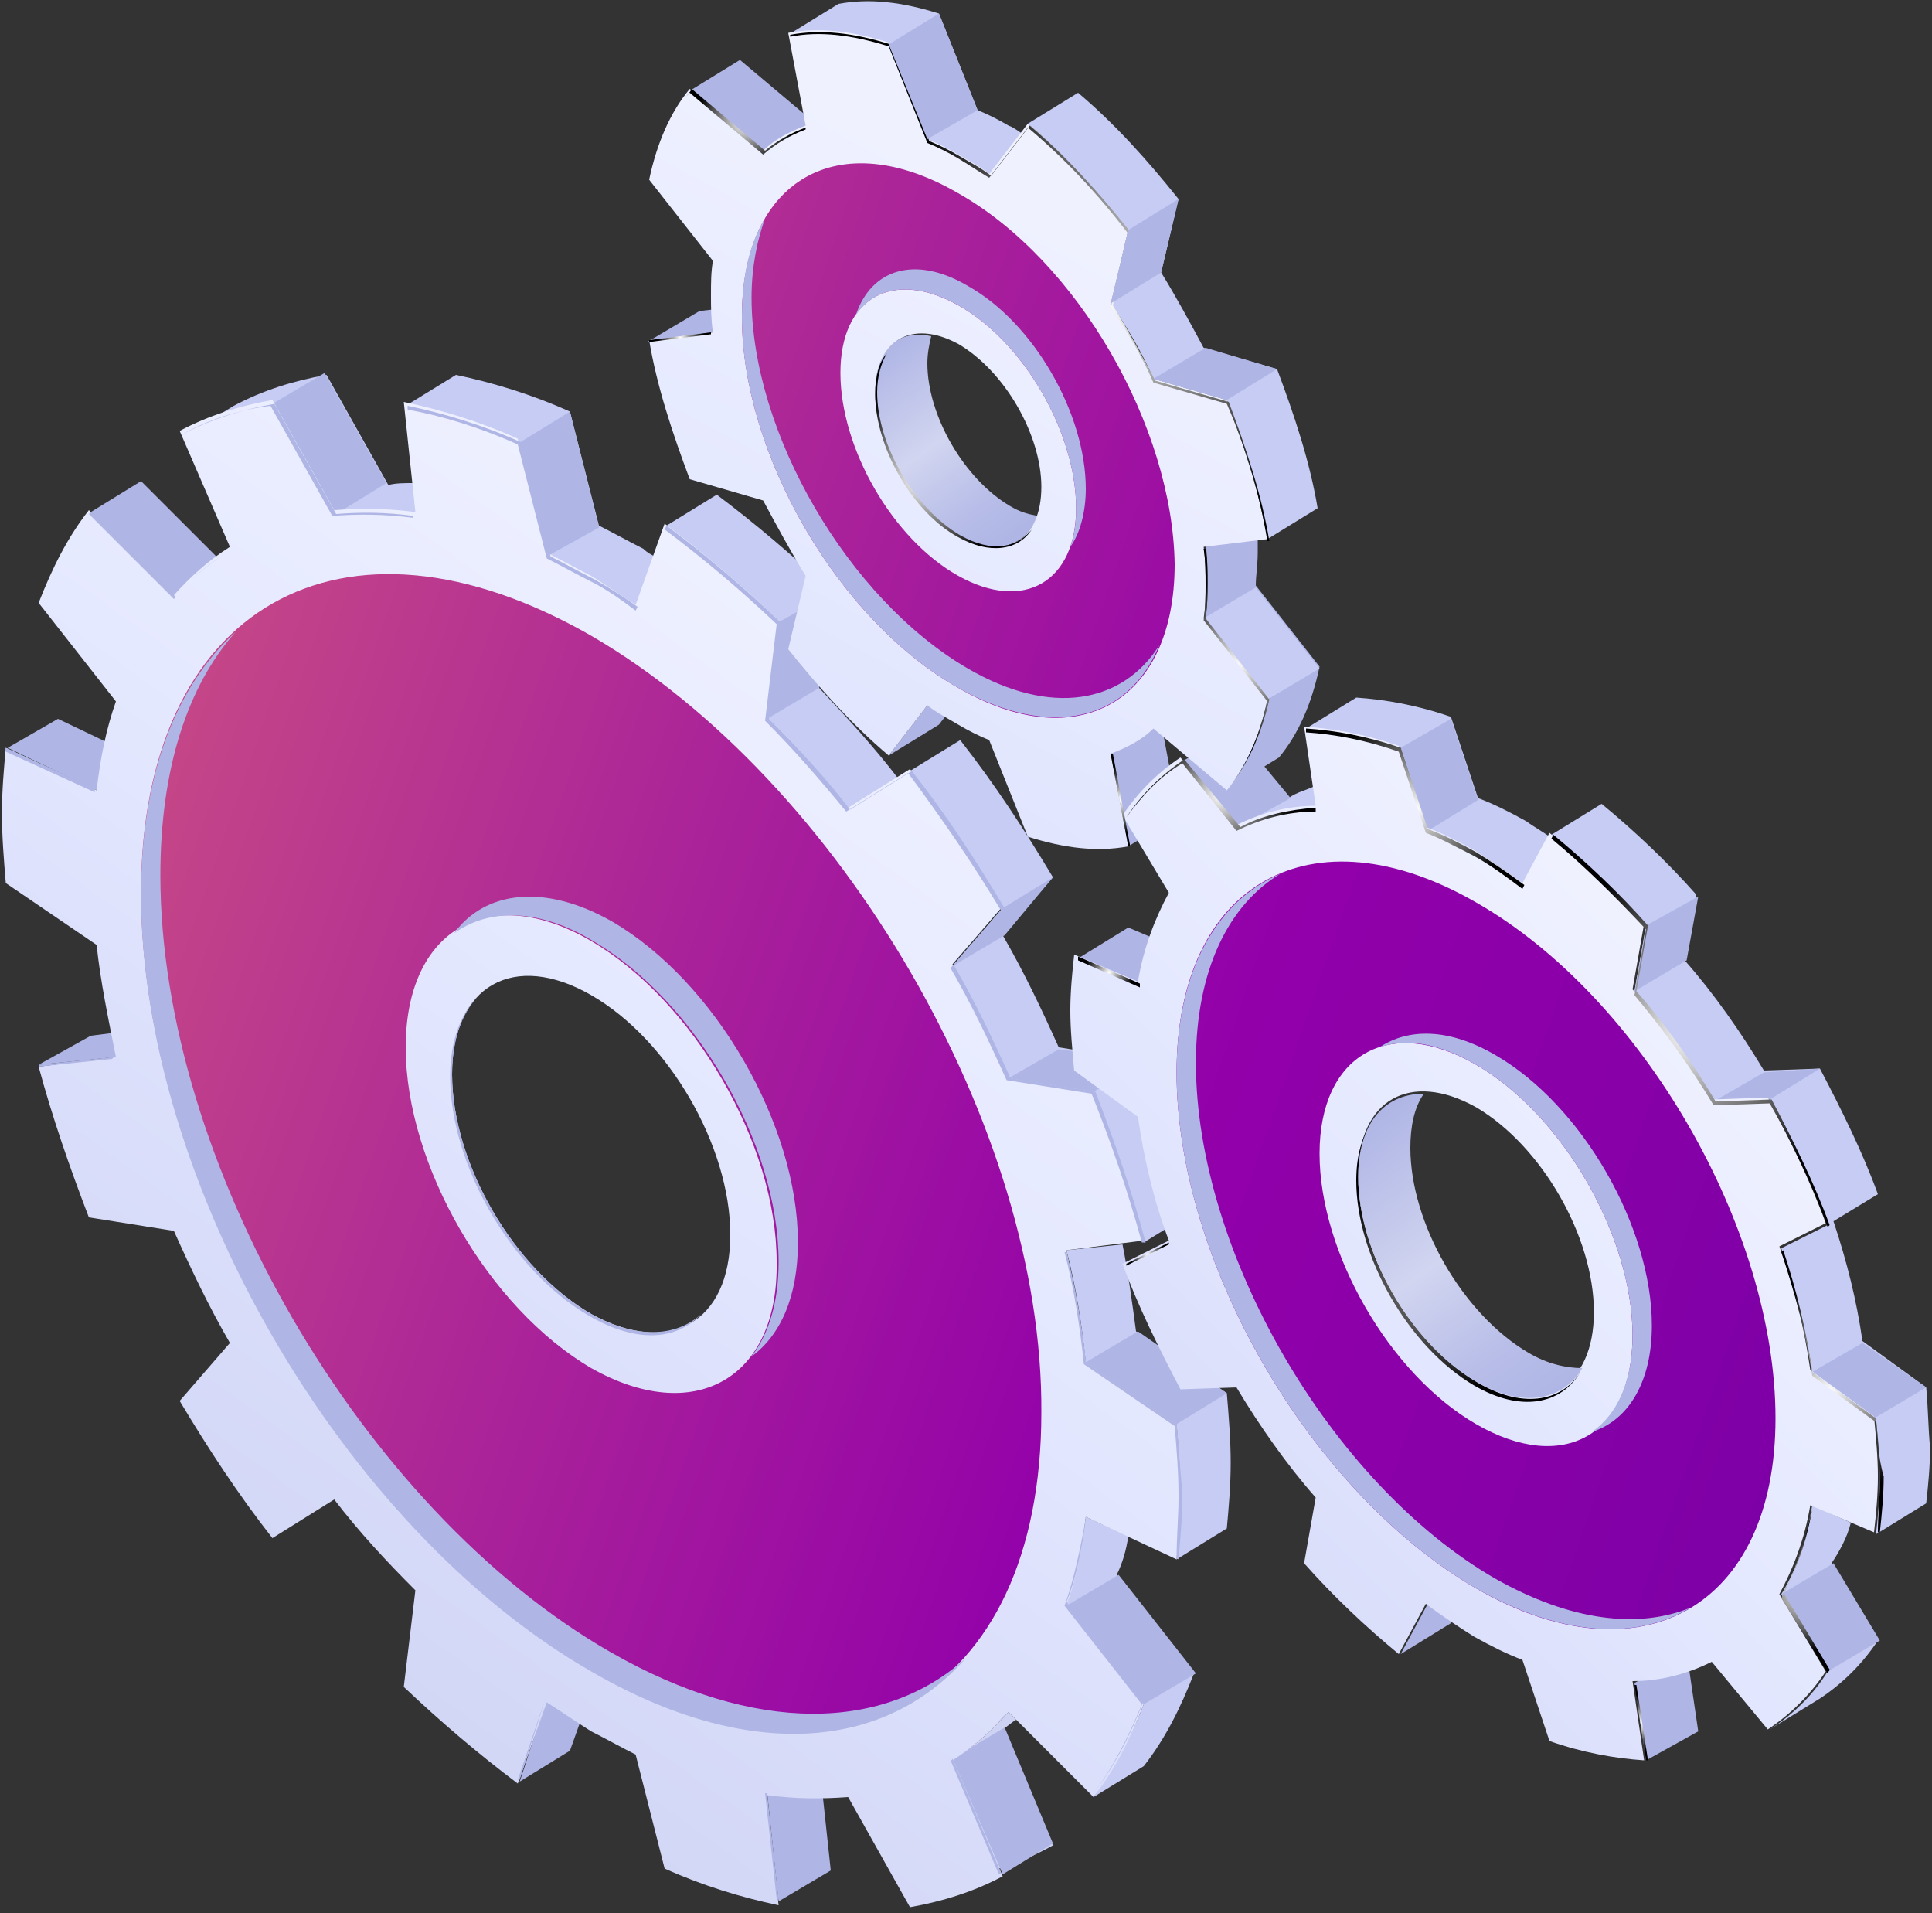 <?xml version="1.0" encoding="UTF-8"?> <svg xmlns="http://www.w3.org/2000/svg" width="100" height="99" viewBox="0 0 100 99" fill="none"><rect x="0" y="0" width="100" height="99" fill="#333333" stroke="none"/> <path d="M17.4 26.6C18.7 26.5 20.1 26.5 21.6 26.7L21.4 25C20.9 25 20.5 25 20.1 25.1L16.9 19.4C15.2 19.7 13.6 20.2 12.1 21L9.5 22.6C11 21.8 12.5 21.3 14.3 21L17.4 26.6Z" fill="#C6CCF4"></path> <path d="M51.9 47L49.3 50C50.4 51.9 51.3 53.8 52.2 55.8L56.6 56.5C57.7 59.1 58.5 61.7 59.2 64.3L61.8 62.7C61.1 60.1 60.2 57.5 59.2 54.9L54.8 54.2C53.9 52.2 53 50.3 51.9 48.4L54.5 45.4C53 42.9 51.5 40.6 49.7 38.3L47.1 39.9C48.8 42.2 50.4 44.5 51.9 47Z" fill="#C6CCF4"></path> <path d="M26.9 22.9L28.4 28.8C29.2 29.2 29.9 29.6 30.7 30C31.5 30.4 32.2 30.9 33 31.5L33.9 28.8C33.7 28.7 33.5 28.6 33.3 28.4C32.5 28 31.8 27.6 31 27.2L29.5 21.3C27.5 20.4 25.5 19.8 23.6 19.4L21 21C22.8 21.4 24.8 22 26.9 22.9Z" fill="#C6CCF4"></path> <path d="M40.3 32.2L39.7 37.2C41.2 38.7 42.5 40.2 43.9 41.9L46.5 40.3C45.2 38.6 43.8 37.1 42.4 35.6L43 30.6C41.1 28.8 39.1 27.1 37.1 25.6L34.5 27.2C36.4 28.7 38.4 30.4 40.3 32.2Z" fill="#C6CCF4"></path> <path d="M58.4 79.5L56.2 78.5C56 80.2 55.6 81.7 55.2 83.1L59.2 88.2C58.5 90 57.6 91.6 56.6 93L59.2 91.4C60.3 90 61.1 88.4 61.8 86.6L57.8 81.5C58.1 80.9 58.3 80.2 58.4 79.5Z" fill="#C6CCF4"></path> <path d="M63.5 72.1L58.8 68.9C58.6 67.4 58.4 65.9 58.1 64.4L55.2 64.7C55.7 66.6 56 68.6 56.2 70.5L60.9 73.7C61 74.9 61.1 76.1 61.1 77.3C61.1 78.5 61 79.6 60.9 80.7L63.5 79.1C63.6 78 63.7 76.9 63.7 75.7C63.7 74.5 63.6 73.3 63.5 72.1Z" fill="#C6CCF4"></path> <path d="M52.6 89L52.2 88.6C51.3 89.6 50.4 90.4 49.3 91.1L51.7 96.7C52.7 96.4 53.6 96 54.5 95.5L51.9 89.5C52.2 89.3 52.4 89.1 52.6 89Z" fill="#CED3F4"></path> <path d="M39.7 92.7L40.3 98.4L43 96.8L42.4 91.2L39.7 92.7Z" fill="#AFB6E5"></path> <path d="M51.9 97L54.5 95.4L52 89.4L49.3 91L51.9 97Z" fill="#AFB6E5"></path> <path d="M57.9 81.5L55.2 83.1L59.2 88.2L61.9 86.6L57.9 81.5Z" fill="#AFB6E5"></path> <path d="M39.7 37.2L42.4 35.6L43 30.7L40.3 32.2L39.7 37.2Z" fill="#AFB6E5"></path> <path d="M28.3 28.8L31 27.3L29.5 21.3L26.9 22.9L28.3 28.8Z" fill="#AFB6E5"></path> <path d="M17.4 26.6L20 25L16.8 19.3L14.1 20.9L17.4 26.6Z" fill="#AFB6E5"></path> <path d="M9.1 30.9L11.7 29.3L7.3 24.9L4.7 26.5L9.1 30.9Z" fill="#AFB6E5"></path> <path d="M0.4 38.7L3 37.2L7.6 39.4L5 40.9L0.4 38.7Z" fill="#AFB6E5"></path> <path d="M4.7 53.6L2 55.1L6 54.7L8.7 53.1L4.7 53.6Z" fill="#AFB6E5"></path> <path d="M26.9 92.2L29.5 90.6L31 86.4L28.3 87.9L26.9 92.2Z" fill="#AFB6E5"></path> <path d="M60.9 80.7C61 79.6 61.1 78.5 61.1 77.3C61.1 76.1 61 74.9 60.9 73.7L56.2 70.5C56 68.6 55.6 66.7 55.2 64.7L59.2 64.2C58.5 61.6 57.6 59 56.6 56.4L52.2 55.7C51.3 53.7 50.4 51.8 49.3 49.9L51.9 46.9C50.4 44.4 48.9 42.1 47.1 39.8L43.9 41.8C42.6 40.1 41.2 38.6 39.7 37.1L40.3 32.1C38.4 30.3 36.4 28.6 34.4 27.1L32.9 31.3C32.1 30.8 31.4 30.3 30.6 29.8C29.8 29.4 29.1 29 28.3 28.6L26.8 22.7C24.8 21.8 22.8 21.2 20.9 20.8L21.5 26.5C20 26.3 18.7 26.3 17.3 26.4L14.1 20.7C12.4 21 10.8 21.5 9.3 22.3L11.9 28.3C10.8 29 9.9 29.8 9 30.8L4.6 26.4C3.5 27.8 2.7 29.4 2 31.2L6 36.3C5.5 37.7 5.2 39.2 5 40.9L0.3 38.7C0.2 39.8 0.1 40.9 0.1 42.1C0.1 43.3 0.2 44.5 0.3 45.7L5 48.9C5.2 50.8 5.6 52.7 6 54.7L2 55.2C2.7 57.8 3.6 60.4 4.6 63L9 63.7C9.9 65.7 10.8 67.6 11.9 69.5L9.3 72.5C10.8 75 12.3 77.3 14.1 79.6L17.3 77.6C18.6 79.3 20 80.8 21.5 82.3L20.9 87.3C22.8 89.1 24.8 90.8 26.8 92.3L28.3 88.1C29.1 88.6 29.8 89.1 30.6 89.6C31.4 90 32.1 90.4 32.9 90.8L34.4 96.7C36.4 97.6 38.4 98.2 40.3 98.6L39.7 92.9C41.2 93.1 42.5 93.1 43.9 93L47.1 98.7C48.8 98.4 50.4 97.9 51.9 97.1L49.3 91.1C50.4 90.4 51.3 89.6 52.2 88.6L56.6 93C57.7 91.6 58.5 90 59.2 88.2L55.2 83.1C55.7 81.7 56 80.2 56.2 78.5L60.9 80.7ZM30.6 68C26.6 65.7 23.4 60.2 23.4 55.6C23.4 51 26.6 49.2 30.6 51.5C34.6 53.8 37.8 59.3 37.8 63.9C37.8 68.5 34.6 70.2 30.6 68Z" fill="url(#paint0_linear_136_3)"></path> <path d="M30.6 32.9C17.7 25.5 7.3 31.4 7.3 46.2C7.3 61 17.7 79 30.6 86.4C43.5 93.8 53.9 87.9 53.9 73.1C54 58.4 43.5 40.4 30.6 32.9ZM30.6 70.8C25.3 67.7 21 60.3 21 54.2C21 48.1 25.3 45.6 30.6 48.7C35.9 51.8 40.2 59.2 40.2 65.3C40.3 71.4 35.9 73.8 30.6 70.8Z" fill="url(#paint1_linear_136_3)"></path> <path d="M41.3 64.3C41.3 58.2 37 50.8 31.7 47.7C28.2 45.7 25.1 46.1 23.5 48.3C25.3 47 27.9 47 30.7 48.7C36 51.8 40.3 59.2 40.3 65.3C40.3 67.4 39.8 69 38.9 70.2C40.4 69.1 41.3 67.1 41.3 64.3Z" fill="#AFB6E5"></path> <path d="M31.6 85.5C18.7 78.1 8.3 60.1 8.3 45.3C8.3 39.8 9.7 35.5 12.2 32.7C9.1 35.5 7.3 40.1 7.3 46.3C7.3 61.1 17.7 79.1 30.6 86.5C38.7 91.2 45.8 90.6 50 85.8C45.8 89.6 39.1 89.8 31.6 85.5Z" fill="#AFB6E5"></path> <path d="M54.5 45.4L51.9 47L49.3 50L52 48.4L54.5 45.4Z" fill="#AFB6E5"></path> <path d="M54.8 54.3L52.2 55.8L56.6 56.5L59.2 54.9L54.8 54.3Z" fill="#AFB6E5"></path> <path d="M56.2 70.5L58.9 68.9L63.5 72.1L60.9 73.7L56.2 70.5Z" fill="#AFB6E5"></path> <path d="M23.3 55.7C23.3 60.3 26.5 65.8 30.5 68.1C32.9 69.5 35 69.4 36.3 68C35 69.2 32.9 69.3 30.6 68C26.6 65.7 23.4 60.2 23.4 55.6C23.4 53.8 23.9 52.5 24.7 51.6C23.9 52.4 23.3 53.8 23.3 55.7Z" fill="#AFB6E5"></path> <path d="M9.7 30.2C10.4 29.5 11.1 29 11.9 28.5C11.1 29 10.3 29.6 9.7 30.2Z" fill="#AFB6E5"></path> <path d="M26.8 23L28.3 28.9C29.1 29.3 29.8 29.7 30.6 30.1C31.4 30.5 32.1 31 32.9 31.6L33 31.4C32.3 30.9 31.5 30.4 30.8 30C30 29.6 29.3 29.2 28.5 28.8L27 22.9C25 22 23 21.4 21.1 21V21.2C22.8 21.5 24.8 22.1 26.8 23Z" fill="#AFB6E5"></path> <path d="M14 21L17.2 26.7C18.5 26.6 19.9 26.6 21.4 26.8V26.7C20 26.5 18.6 26.5 17.4 26.6L14.2 20.9C12.5 21.2 10.9 21.7 9.4 22.5C10.8 21.7 12.4 21.2 14 21Z" fill="#AFB6E5"></path> <path d="M5.9 54.7L2 55.1V55.2L5.8 54.8C5.9 54.7 5.9 54.7 5.9 54.7Z" fill="#AFB6E5"></path> <path d="M40.2 32.3L39.6 37.3C41.1 38.8 42.4 40.3 43.8 42L47 40C48.7 42.3 50.3 44.6 51.8 47.1L49.2 50.1C50.3 52 51.2 53.9 52.1 55.9L56.5 56.6C57.5 59.1 58.4 61.7 59.1 64.3H59.3C58.6 61.7 57.7 59.1 56.7 56.5L52.3 55.8C51.4 53.8 50.5 51.9 49.4 50L52 47C50.5 44.5 49 42.2 47.2 39.9L44 41.9C42.7 40.2 41.3 38.7 39.8 37.2L40.4 32.2C38.5 30.4 36.5 28.7 34.5 27.2L34.4 27.4C36.4 28.9 38.3 30.5 40.2 32.3Z" fill="#AFB6E5"></path> <path d="M51.5 89.3C51.7 89.1 51.9 88.9 52.1 88.7C51.9 88.8 51.7 89.1 51.5 89.3Z" fill="#AFB6E5"></path> <path d="M49.2 91.1L51.7 97C51.7 97 51.8 97 51.8 96.9L49.3 91C49.3 91 49.3 91.1 49.2 91.1Z" fill="#AFB6E5"></path> <path d="M39.6 92.8L40.2 98.3H40.3L39.7 92.8C39.7 92.8 39.7 92.8 39.6 92.8Z" fill="#AFB6E5"></path> <path d="M56.2 78.6C55.9 80.2 55.6 81.7 55.1 83.1L59.1 88.2C58.4 89.9 57.6 91.5 56.6 92.8C57.7 91.4 58.5 89.8 59.2 88L55.2 82.9C55.7 81.7 56 80.2 56.2 78.6Z" fill="#AFB6E5"></path> <path d="M9 31L9.1 30.9L4.7 26.5L4.6 26.6L9 31Z" fill="#AFB6E5"></path> <path d="M60.9 73.7L56.2 70.5C56 68.6 55.7 66.7 55.2 64.8H55.1C55.6 66.7 55.9 68.7 56.1 70.6L60.8 73.8C60.9 75 61 76.2 61 77.4C61 78.5 60.9 79.6 60.9 80.6L61 80.7C61.1 79.6 61.2 78.5 61.2 77.3C61.1 76.1 61 74.9 60.9 73.7Z" fill="#AFB6E5"></path> <path d="M4.9 41C4.9 40.9 4.9 40.9 4.9 40.8L0.3 38.7C0.3 38.8 0.3 38.8 0.3 38.9L4.9 41Z" fill="#AFB6E5"></path> <path d="M28.2 88L26.8 92.1C26.8 92.1 26.8 92.1 26.9 92.1L28.2 88C28.3 88.1 28.2 88 28.2 88Z" fill="#AFB6E5"></path> <path d="M58.4 43.8L61 42.2L60.1 37.4L57.5 39L58.4 43.8Z" fill="#AFB6E5"></path> <path d="M64.1 42.8C65.3 42.2 66.7 41.8 68.2 41.8L68 40.7C67.6 40.9 67.1 41 66.7 41.3L63.8 37.8C63 38.3 62.2 39 61.5 39.8L64.1 42.8Z" fill="#C6CCF4"></path> <path d="M95.8 78.8L93.8 77.9C93.5 79.7 93 81.2 92.2 82.5L94.6 86.5C93.8 87.8 92.7 88.8 91.6 89.5L94.2 87.9C95.4 87.1 96.4 86.1 97.2 84.9L94.8 80.9C95.2 80.3 95.6 79.6 95.8 78.8Z" fill="#C6CCF4"></path> <path d="M67.6 37.7C69.1 37.8 70.8 38.1 72.5 38.7L73.9 42.9C74.7 43.2 75.6 43.7 76.4 44.1C77.3 44.6 78.1 45.2 78.9 45.8L80.2 43.3C79.8 43 79.4 42.8 79 42.5C78.1 42 77.3 41.6 76.5 41.3L75.1 37.1C73.4 36.5 71.7 36.2 70.2 36.1L67.6 37.7Z" fill="#C6CCF4"></path> <path d="M99.7 71.8L96.4 69.4C96.1 67.3 95.6 65.3 94.9 63.2L97.2 61.8C96.4 59.6 95.3 57.4 94.2 55.3L91.3 55.4C90.1 53.4 88.7 51.4 87.2 49.7L87.8 46.3C86.3 44.6 84.6 43 82.9 41.6L80.3 43.2C82 44.6 83.7 46.1 85.2 47.9L84.6 51.3C86.1 53.1 87.5 55 88.7 57L91.6 56.9C92.8 59 93.8 61.2 94.6 63.4L92.2 64.6C92.9 66.7 93.5 68.9 93.8 71L97.1 73.4C97.2 74.4 97.3 75.4 97.3 76.5C97.3 77.5 97.2 78.5 97.1 79.4L99.7 77.8C99.8 76.9 99.9 75.9 99.9 74.9C99.8 73.9 99.8 72.8 99.7 71.8Z" fill="#C6CCF4"></path> <path d="M72.5 85.6L75.1 84L76.5 81.4L73.9 83L72.5 85.6Z" fill="#AFB6E5"></path> <path d="M85.2 91.1L87.9 89.6L87.3 85.5L84.6 87.1L85.2 91.1Z" fill="#AFB6E5"></path> <path d="M92.2 82.5L94.9 80.9L97.3 84.9L94.6 86.5L92.2 82.5Z" fill="#AFB6E5"></path> <path d="M93.8 71L96.4 69.5L99.7 71.8L97 73.4L93.8 71Z" fill="#AFB6E5"></path> <path d="M88.7 57L91.3 55.5L94.2 55.3L91.6 56.9L88.7 57Z" fill="#AFB6E5"></path> <path d="M84.6 51.3L87.3 49.7L87.9 46.4L85.2 47.9L84.6 51.3Z" fill="#AFB6E5"></path> <path d="M73.9 43L76.5 41.4L75.1 37.2L72.5 38.7L73.9 43Z" fill="#AFB6E5"></path> <path d="M64.1 42.8L66.8 41.3L63.9 37.8L61.2 39.4L64.1 42.8Z" fill="#AFB6E5"></path> <path d="M59 51L61.7 49.4L58.4 48L55.8 49.6L59 51Z" fill="#AFB6E5"></path> <path d="M97 79.3C97.1 78.4 97.2 77.4 97.2 76.4C97.2 75.4 97.1 74.4 97 73.3L93.7 70.9C93.4 68.8 92.9 66.6 92.1 64.5L94.5 63.3C93.7 61.1 92.6 58.9 91.5 56.8L88.6 56.9C87.4 54.9 86 52.9 84.5 51.2L85.1 47.8C83.6 46.1 81.9 44.5 80.2 43.1L78.8 45.7C78 45.1 77.1 44.5 76.3 44C75.4 43.5 74.6 43.1 73.8 42.8L72.4 38.6C70.7 38 69 37.7 67.5 37.6L68.1 41.7C66.6 41.7 65.2 42.1 64 42.7L61.1 39.2C59.9 40 58.9 41 58.1 42.2L60.5 46.2C59.8 47.5 59.2 49 58.9 50.8L55.6 49.4C55.5 50.3 55.4 51.3 55.4 52.3C55.4 53.3 55.5 54.3 55.6 55.4L58.9 57.8C59.2 59.9 59.7 62.1 60.5 64.2L58.1 65.4C58.9 67.6 60 69.8 61.1 71.9L64 71.8C65.2 73.8 66.6 75.8 68.1 77.5L67.5 80.9C69 82.6 70.7 84.2 72.4 85.6L73.8 83C74.6 83.6 75.5 84.2 76.3 84.7C77.2 85.2 78 85.6 78.8 85.9L80.2 90.1C81.9 90.7 83.6 91 85.1 91.1L84.5 87C86 87 87.4 86.6 88.6 86L91.5 89.5C92.7 88.7 93.7 87.7 94.5 86.5L92.1 82.5C92.8 81.2 93.4 79.7 93.7 77.9L97 79.3ZM76.4 71.4C73 69.4 70.3 64.7 70.3 60.8C70.3 56.9 73 55.4 76.4 57.3C79.8 59.3 82.5 64 82.5 67.9C82.5 71.8 79.8 73.4 76.4 71.4Z" fill="url(#paint2_linear_136_3)"></path> <path d="M72.4 38.9L73.8 43.1C74.6 43.4 75.5 43.9 76.3 44.3C77.2 44.8 78 45.4 78.8 46L78.9 45.8C78.1 45.2 77.2 44.6 76.4 44.1C75.5 43.6 74.7 43.2 73.9 42.9L72.5 38.7C70.8 38.1 69.1 37.8 67.6 37.7V37.9C69.1 38 70.7 38.3 72.4 38.9Z" fill="url(#paint3_radial_136_3)"></path> <path d="M70.2 61.1C70.2 65 72.9 69.7 76.3 71.7C78.7 73.1 80.8 72.7 81.8 71C80.8 72.6 78.7 72.9 76.4 71.5C73 69.5 70.3 64.8 70.3 60.9C70.3 59.8 70.5 58.8 71 58.1C70.5 58.8 70.2 59.8 70.2 61.1Z" fill="url(#paint4_radial_136_3)"></path> <path d="M85.2 48.1L84.6 51.5C86.1 53.3 87.5 55.2 88.7 57.2L91.6 57.1C92.8 59.2 93.8 61.3 94.6 63.5L94.7 63.4C93.9 61.2 92.8 59 91.7 56.9L88.8 57C87.6 55 86.2 53 84.7 51.3L85.3 47.9C83.8 46.2 82.1 44.6 80.4 43.2L80.3 43.4C82 44.8 83.6 46.4 85.2 48.1Z" fill="url(#paint5_radial_136_3)"></path> <path d="M60.5 64.3L58.3 65.4V65.5L60.5 64.4C60.5 64.3 60.5 64.3 60.5 64.3Z" fill="url(#paint6_radial_136_3)"></path> <path d="M61.2 39.5L64 43C65.2 42.4 66.6 42 68.1 42V41.8C66.7 41.9 65.3 42.2 64.2 42.8L61.3 39.3C60.1 40.1 59.1 41.1 58.3 42.3C59.1 41.2 60 40.2 61.2 39.5Z" fill="url(#paint7_radial_136_3)"></path> <path d="M97.1 73.4L93.8 71C93.5 68.9 93 66.8 92.3 64.7L92.2 64.8C92.9 66.9 93.5 69.1 93.8 71.2L97.1 73.6C97.2 74.6 97.3 75.6 97.3 76.7C97.3 77.6 97.2 78.5 97.2 79.3H97.3C97.4 78.4 97.5 77.4 97.5 76.4C97.2 75.4 97.2 74.4 97.1 73.4Z" fill="url(#paint8_radial_136_3)"></path> <path d="M93.8 78.1C93.4 79.8 92.9 81.4 92.2 82.7L94.6 86.6C94.6 86.5 94.7 86.5 94.7 86.4L92.3 82.4C93 81.2 93.5 79.8 93.8 78.1Z" fill="url(#paint9_radial_136_3)"></path> <path d="M84.6 87.2L85.2 91.1H85.3L84.7 87.2C84.6 87.2 84.6 87.2 84.6 87.2Z" fill="url(#paint10_radial_136_3)"></path> <path d="M73.8 83.2L72.5 85.6L73.8 83.2Z" fill="url(#paint11_radial_136_3)"></path> <path d="M59 51.1C59 51 59 51 59 50.9L55.8 49.5C55.8 49.6 55.8 49.6 55.8 49.7L59 51.1Z" fill="url(#paint12_radial_136_3)"></path> <path d="M76.4 46.7C67.9 41.8 60.9 45.7 60.9 55.5C60.9 65.3 67.8 77.2 76.4 82.2C84.9 87.1 91.9 83.2 91.9 73.4C91.9 63.6 85 51.6 76.4 46.7ZM76.4 73.7C71.9 71.1 68.3 64.8 68.3 59.7C68.3 54.6 71.9 52.5 76.4 55.1C80.9 57.7 84.5 64 84.5 69.1C84.5 74.3 80.9 76.3 76.4 73.7Z" fill="url(#paint13_linear_136_3)"></path> <path d="M82.4 74.1C84.3 73.5 85.5 71.5 85.5 68.6C85.5 63.5 81.9 57.2 77.4 54.6C75 53.2 72.9 53.2 71.4 54.2C72.8 53.7 74.5 54 76.4 55.1C80.9 57.7 84.5 64 84.5 69.1C84.5 71.5 83.7 73.2 82.4 74.1Z" fill="#AFB6E5"></path> <path d="M77.4 81.7C68.9 76.8 61.9 64.8 61.9 55C61.9 50.2 63.6 46.8 66.3 45.2C63 46.6 60.9 50.2 60.9 55.5C60.9 65.3 67.8 77.2 76.4 82.2C80.8 84.7 84.7 84.9 87.5 83.2C84.8 84.3 81.3 83.9 77.4 81.7Z" fill="#AFB6E5"></path> <path d="M70.3 60.9C70.3 64.8 73 69.5 76.4 71.5C78.8 72.9 80.9 72.5 81.9 70.8C81.1 70.8 80.1 70.6 79.1 70C75.7 68 73 63.3 73 59.4C73 58.3 73.2 57.3 73.7 56.6C71.6 56.6 70.3 58.2 70.3 60.9Z" fill="url(#paint14_linear_136_3)"></path> <path d="M46 2.3L48 7.3C48.5 7.5 49.1 7.8 49.6 8.1C50.1 8.4 50.7 8.8 51.2 9.1L52.9 6.9C52.7 6.8 52.5 6.6 52.2 6.5C51.7 6.2 51.1 5.9 50.6 5.7L48.6 0.7C46.7 0.1 45 -0.1 43.4 0.2L40.8 1.8C42.4 1.5 44.1 1.7 46 2.3Z" fill="#C6CCF4"></path> <path d="M58.4 11.9L57.5 15.7C58.3 16.9 59.1 18.2 59.7 19.6L63.5 20.7C64.5 23.1 65.2 25.5 65.6 27.9L68.2 26.3C67.8 23.9 67 21.5 66.1 19.1L62.3 18C61.6 16.7 60.9 15.4 60.1 14.1L61 10.3C59.4 8.3 57.7 6.4 55.8 4.8L53.2 6.4C55.1 8 56.8 9.9 58.4 11.9Z" fill="#C6CCF4"></path> <path d="M45.3 20.3C45.3 23 47.2 26.4 49.6 27.7C51.5 28.8 53.1 28.3 53.7 26.7C53.2 26.6 52.8 26.5 52.3 26.2C49.9 24.8 48 21.5 48 18.8C48 18.3 48.1 17.8 48.2 17.4C46.5 17 45.3 18.1 45.3 20.3Z" fill="url(#paint15_linear_136_3)"></path> <path d="M65.1 28.6C65.1 28.4 65.1 28.2 65.1 27.9L62.4 28.2C62.5 28.8 62.5 29.5 62.5 30.1C62.5 30.7 62.5 31.3 62.4 31.9L65.7 36.1C65.3 38 64.5 39.6 63.6 40.8L66.2 39.2C67.2 38 67.9 36.4 68.3 34.5L65 30.3C65 29.8 65.1 29.2 65.1 28.6Z" fill="#AFB6E5"></path> <path d="M38.3 3.1L35.7 4.7L39.5 7.9L42.1 6.3L38.3 3.1Z" fill="#AFB6E5"></path> <path d="M33.5 17.7L36.2 16.1L39.5 15.7L36.8 17.2L33.5 17.7Z" fill="#AFB6E5"></path> <path d="M46 39.1L48.6 37.5L50.6 34.9L48 36.5L46 39.1Z" fill="#AFB6E5"></path> <path d="M65 30.4L62.3 32L65.6 36.2L68.3 34.6L65 30.4Z" fill="#C6CCF4"></path> <path d="M62.4 30.2C62.4 29.6 62.4 29 62.3 28.3L65.6 27.9C65.2 25.5 64.4 23.1 63.5 20.7L59.7 19.6C59 18.3 58.3 17 57.5 15.7L58.4 11.9C56.8 9.9 55.1 8 53.2 6.4L51.2 9C50.7 8.6 50.1 8.3 49.6 8C49.1 7.7 48.5 7.4 48 7.2L46 2.2C44.1 1.6 42.4 1.4 40.8 1.7L41.7 6.5C40.9 6.8 40.1 7.2 39.5 7.8L35.7 4.6C34.7 5.8 34 7.4 33.6 9.3L36.9 13.5C36.8 14.1 36.8 14.6 36.8 15.3C36.8 15.9 36.8 16.5 36.9 17.2L33.6 17.6C34 20 34.8 22.4 35.7 24.8L39.5 25.9C40.2 27.2 40.9 28.5 41.7 29.8L40.8 33.6C42.4 35.6 44.1 37.5 46 39.1L48 36.5C48.5 36.9 49.1 37.2 49.6 37.5C50.1 37.8 50.7 38.1 51.2 38.3L53.2 43.3C55.1 43.9 56.8 44.1 58.4 43.8L57.5 39C58.3 38.7 59.1 38.3 59.7 37.7L63.5 40.9C64.5 39.7 65.2 38.1 65.6 36.2L62.3 32C62.4 31.4 62.4 30.8 62.4 30.2ZM49.6 27.7C47.2 26.3 45.3 23 45.3 20.3C45.3 17.6 47.2 16.5 49.6 17.8C52 19.2 53.9 22.5 53.9 25.2C53.9 28 52 29.1 49.6 27.7Z" fill="url(#paint16_linear_136_3)"></path> <path d="M36.8 17.2L33.6 17.6V17.7L36.8 17.3C36.8 17.3 36.8 17.3 36.8 17.2Z" fill="url(#paint17_radial_136_3)"></path> <path d="M46 2.4L48 7.4C48.5 7.6 49.1 7.9 49.6 8.2C50.1 8.5 50.7 8.9 51.2 9.2L53.2 6.6C55.1 8.2 56.8 10 58.4 12.1L57.5 15.9C58.3 17.1 59.1 18.4 59.7 19.8L63.5 20.9C64.5 23.2 65.2 25.6 65.6 28H65.7C65.3 25.6 64.5 23.2 63.6 20.8L59.8 19.7C59.1 18.4 58.4 17.1 57.6 15.8L58.5 12C56.9 10 55.2 8.1 53.3 6.5L51.3 9.1C50.8 8.7 50.2 8.4 49.7 8.1C49.2 7.8 48.6 7.5 48.1 7.3L46.1 2.3C44.2 1.7 42.5 1.5 40.9 1.8V1.9C42.4 1.6 44.1 1.8 46 2.4Z" fill="url(#paint18_radial_136_3)"></path> <path d="M45.3 20.4C45.3 23.1 47.2 26.5 49.6 27.8C51.2 28.7 52.7 28.5 53.4 27.4C52.6 28.4 51.3 28.6 49.7 27.7C47.3 26.3 45.4 23 45.4 20.3C45.4 19.5 45.6 18.8 45.9 18.3C45.5 18.7 45.3 19.5 45.3 20.4Z" fill="url(#paint19_radial_136_3)"></path> <path d="M62.5 30.2C62.5 29.6 62.5 29 62.4 28.4H62.3C62.4 29 62.4 29.7 62.4 30.3C62.4 30.9 62.4 31.5 62.3 32.1L65.6 36.3C65.2 38 64.6 39.4 63.8 40.5C64.7 39.3 65.3 37.9 65.7 36.2L62.4 32C62.5 31.4 62.5 30.8 62.5 30.2Z" fill="url(#paint20_radial_136_3)"></path> <path d="M57.5 39.1L58.4 43.8H58.5L57.6 39C57.5 39 57.5 39 57.5 39.1Z" fill="url(#paint21_radial_136_3)"></path> <path d="M35.7 4.8L39.5 8C40.2 7.4 40.9 7 41.7 6.7V6.6C40.9 6.9 40.2 7.3 39.6 7.8L35.8 4.6C35.7 4.8 35.6 4.9 35.4 5.1C35.5 5 35.6 4.9 35.7 4.8Z" fill="url(#paint22_radial_136_3)"></path> <path d="M49.6 10C43.4 6.4 38.4 9.3 38.4 16.4C38.4 23.5 43.4 32.1 49.6 35.6C55.8 39.2 60.8 36.3 60.8 29.2C60.7 22.1 55.8 13.5 49.6 10ZM49.6 29.8C46.2 27.9 43.5 23.2 43.5 19.3C43.5 15.4 46.2 13.9 49.6 15.8C53 17.7 55.7 22.4 55.7 26.3C55.7 30.1 53 31.7 49.6 29.8Z" fill="url(#paint23_linear_136_3)"></path> <path d="M56.2 25.3C56.2 21.4 53.5 16.7 50.1 14.8C47.4 13.2 45.1 13.9 44.3 16.3C45.3 14.8 47.3 14.5 49.6 15.8C53 17.7 55.7 22.4 55.7 26.3C55.7 27.1 55.6 27.7 55.4 28.3C55.9 27.6 56.2 26.5 56.2 25.3Z" fill="#AFB6E5"></path> <path d="M50.1 34.6C43.9 31 38.9 22.4 38.9 15.4C38.9 13.8 39.2 12.4 39.6 11.3C38.8 12.6 38.4 14.3 38.4 16.4C38.4 23.5 43.4 32.1 49.6 35.6C54.4 38.3 58.4 37.3 60 33.4C58.1 36.4 54.4 37.1 50.1 34.6Z" fill="#AFB6E5"></path> <path d="M50.6 5.7L48 7.2L46 2.3L48.6 0.7L50.6 5.7Z" fill="#AFB6E5"></path> <path d="M58.4 11.9L61 10.3L60.1 14.1L57.5 15.7L58.4 11.9Z" fill="#AFB6E5"></path> <path d="M62.4 18L66.1 19.1L63.5 20.7L59.7 19.6L62.4 18Z" fill="#AFB6E5"></path> <defs> <linearGradient id="paint0_linear_136_3" x1="-16.5" y1="125.346" x2="49.079" y2="34.009" gradientUnits="userSpaceOnUse"> <stop stop-color="#B9BFEA"></stop> <stop offset="0.389" stop-color="#CED3F4"></stop> <stop offset="0.675" stop-color="#DEE2FC"></stop> <stop offset="0.783" stop-color="#E5E9FF"></stop> <stop offset="1" stop-color="#EFF1FF"></stop> </linearGradient> <linearGradient id="paint1_linear_136_3" x1="4.059" y1="50.495" x2="90.558" y2="80.496" gradientUnits="userSpaceOnUse"> <stop stop-color="#C54787"></stop> <stop offset="0.289" stop-color="#AC2598"></stop> <stop offset="0.631" stop-color="#9200AA"></stop> <stop offset="0.827" stop-color="#8900A8"></stop> <stop offset="1" stop-color="#7D00A6"></stop> </linearGradient> <linearGradient id="paint2_linear_136_3" x1="25.155" y1="115.541" x2="88.726" y2="52.154" gradientUnits="userSpaceOnUse"> <stop stop-color="#B9BFEA"></stop> <stop offset="0.389" stop-color="#CED3F4"></stop> <stop offset="0.675" stop-color="#DEE2FC"></stop> <stop offset="0.783" stop-color="#E5E9FF"></stop> <stop offset="1" stop-color="#EFF1FF"></stop> </linearGradient> <radialGradient id="paint3_radial_136_3" cx="0" cy="0" r="1" gradientUnits="userSpaceOnUse" gradientTransform="translate(73.288 41.859) scale(4.969)"> <stop stop-color="white"></stop> <stop offset="1"></stop> </radialGradient> <radialGradient id="paint4_radial_136_3" cx="0" cy="0" r="1" gradientUnits="userSpaceOnUse" gradientTransform="translate(76.012 65.272) scale(6.516)"> <stop stop-color="white"></stop> <stop offset="1"></stop> </radialGradient> <radialGradient id="paint5_radial_136_3" cx="0" cy="0" r="1" gradientUnits="userSpaceOnUse" gradientTransform="translate(87.457 53.351) scale(8.773)"> <stop stop-color="white"></stop> <stop offset="1"></stop> </radialGradient> <radialGradient id="paint6_radial_136_3" cx="0" cy="0" r="1" gradientUnits="userSpaceOnUse" gradientTransform="translate(59.38 64.898) scale(0.918)"> <stop stop-color="white"></stop> <stop offset="1"></stop> </radialGradient> <radialGradient id="paint7_radial_136_3" cx="0" cy="0" r="1" gradientUnits="userSpaceOnUse" gradientTransform="translate(63.179 41.164) scale(3.723)"> <stop stop-color="white"></stop> <stop offset="1"></stop> </radialGradient> <radialGradient id="paint8_radial_136_3" cx="0" cy="0" r="1" gradientUnits="userSpaceOnUse" gradientTransform="translate(94.694 71.985) scale(5.45)"> <stop stop-color="white"></stop> <stop offset="1"></stop> </radialGradient> <radialGradient id="paint9_radial_136_3" cx="0" cy="0" r="1" gradientUnits="userSpaceOnUse" gradientTransform="translate(93.401 82.325) scale(3.147)"> <stop stop-color="white"></stop> <stop offset="1"></stop> </radialGradient> <radialGradient id="paint10_radial_136_3" cx="0" cy="0" r="1" gradientUnits="userSpaceOnUse" gradientTransform="translate(84.913 89.156) scale(1.394)"> <stop stop-color="white"></stop> <stop offset="1"></stop> </radialGradient> <radialGradient id="paint11_radial_136_3" cx="0" cy="0" r="1" gradientUnits="userSpaceOnUse" gradientTransform="translate(73.171 84.354) scale(0.969)"> <stop stop-color="white"></stop> <stop offset="1"></stop> </radialGradient> <radialGradient id="paint12_radial_136_3" cx="0" cy="0" r="1" gradientUnits="userSpaceOnUse" gradientTransform="translate(57.402 50.325) scale(1.264)"> <stop stop-color="white"></stop> <stop offset="1"></stop> </radialGradient> <linearGradient id="paint13_linear_136_3" x1="7.513" y1="40.534" x2="94.013" y2="70.534" gradientUnits="userSpaceOnUse"> <stop stop-color="#C54787"></stop> <stop offset="0.289" stop-color="#AC2598"></stop> <stop offset="0.631" stop-color="#9200AA"></stop> <stop offset="0.827" stop-color="#8900A8"></stop> <stop offset="1" stop-color="#7D00A6"></stop> </linearGradient> <linearGradient id="paint14_linear_136_3" x1="70.4" y1="58.339" x2="80.265" y2="72.314" gradientUnits="userSpaceOnUse"> <stop stop-color="#AFB6E5"></stop> <stop offset="0.47" stop-color="#D1D5F0"></stop> <stop offset="0.796" stop-color="#B8BEE8"></stop> <stop offset="0.995" stop-color="#AFB6E5"></stop> </linearGradient> <linearGradient id="paint15_linear_136_3" x1="45.493" y1="18.336" x2="52.252" y2="27.835" gradientUnits="userSpaceOnUse"> <stop stop-color="#AFB6E5"></stop> <stop offset="0.47" stop-color="#D1D5F0"></stop> <stop offset="0.796" stop-color="#B8BEE8"></stop> <stop offset="0.995" stop-color="#AFB6E5"></stop> </linearGradient> <linearGradient id="paint16_linear_136_3" x1="7.241" y1="100.899" x2="55.467" y2="11.938" gradientUnits="userSpaceOnUse"> <stop stop-color="#B9BFEA"></stop> <stop offset="0.389" stop-color="#CED3F4"></stop> <stop offset="0.675" stop-color="#DEE2FC"></stop> <stop offset="0.783" stop-color="#E5E9FF"></stop> <stop offset="1" stop-color="#EFF1FF"></stop> </linearGradient> <radialGradient id="paint17_radial_136_3" cx="0" cy="0" r="1" gradientUnits="userSpaceOnUse" gradientTransform="translate(35.219 17.483) scale(1.148)"> <stop stop-color="white"></stop> <stop offset="1"></stop> </radialGradient> <radialGradient id="paint18_radial_136_3" cx="0" cy="0" r="1" gradientUnits="userSpaceOnUse" gradientTransform="translate(57.078 15.896) scale(12.779)"> <stop stop-color="white"></stop> <stop offset="1"></stop> </radialGradient> <radialGradient id="paint19_radial_136_3" cx="0" cy="0" r="1" gradientUnits="userSpaceOnUse" gradientTransform="translate(47.622 24.773) scale(4.605)"> <stop stop-color="white"></stop> <stop offset="1"></stop> </radialGradient> <radialGradient id="paint20_radial_136_3" cx="0" cy="0" r="1" gradientUnits="userSpaceOnUse" gradientTransform="translate(64.012 34.448) scale(4.444)"> <stop stop-color="white"></stop> <stop offset="1"></stop> </radialGradient> <radialGradient id="paint21_radial_136_3" cx="0" cy="0" r="1" gradientUnits="userSpaceOnUse" gradientTransform="translate(57.957 41.404) scale(1.721)"> <stop stop-color="white"></stop> <stop offset="1"></stop> </radialGradient> <radialGradient id="paint22_radial_136_3" cx="0" cy="0" r="1" gradientUnits="userSpaceOnUse" gradientTransform="translate(38.538 6.302) scale(2.513)"> <stop stop-color="white"></stop> <stop offset="1"></stop> </radialGradient> <linearGradient id="paint23_linear_136_3" x1="17.53" y1="11.654" x2="104.03" y2="41.654" gradientUnits="userSpaceOnUse"> <stop stop-color="#C54787"></stop> <stop offset="0.289" stop-color="#AC2598"></stop> <stop offset="0.631" stop-color="#9200AA"></stop> <stop offset="0.69" stop-color="#9509B0"></stop> <stop offset="0.784" stop-color="#9E21C0"></stop> <stop offset="0.903" stop-color="#AD48DA"></stop> <stop offset="1" stop-color="#BB6DF3"></stop> </linearGradient> </defs> </svg> 